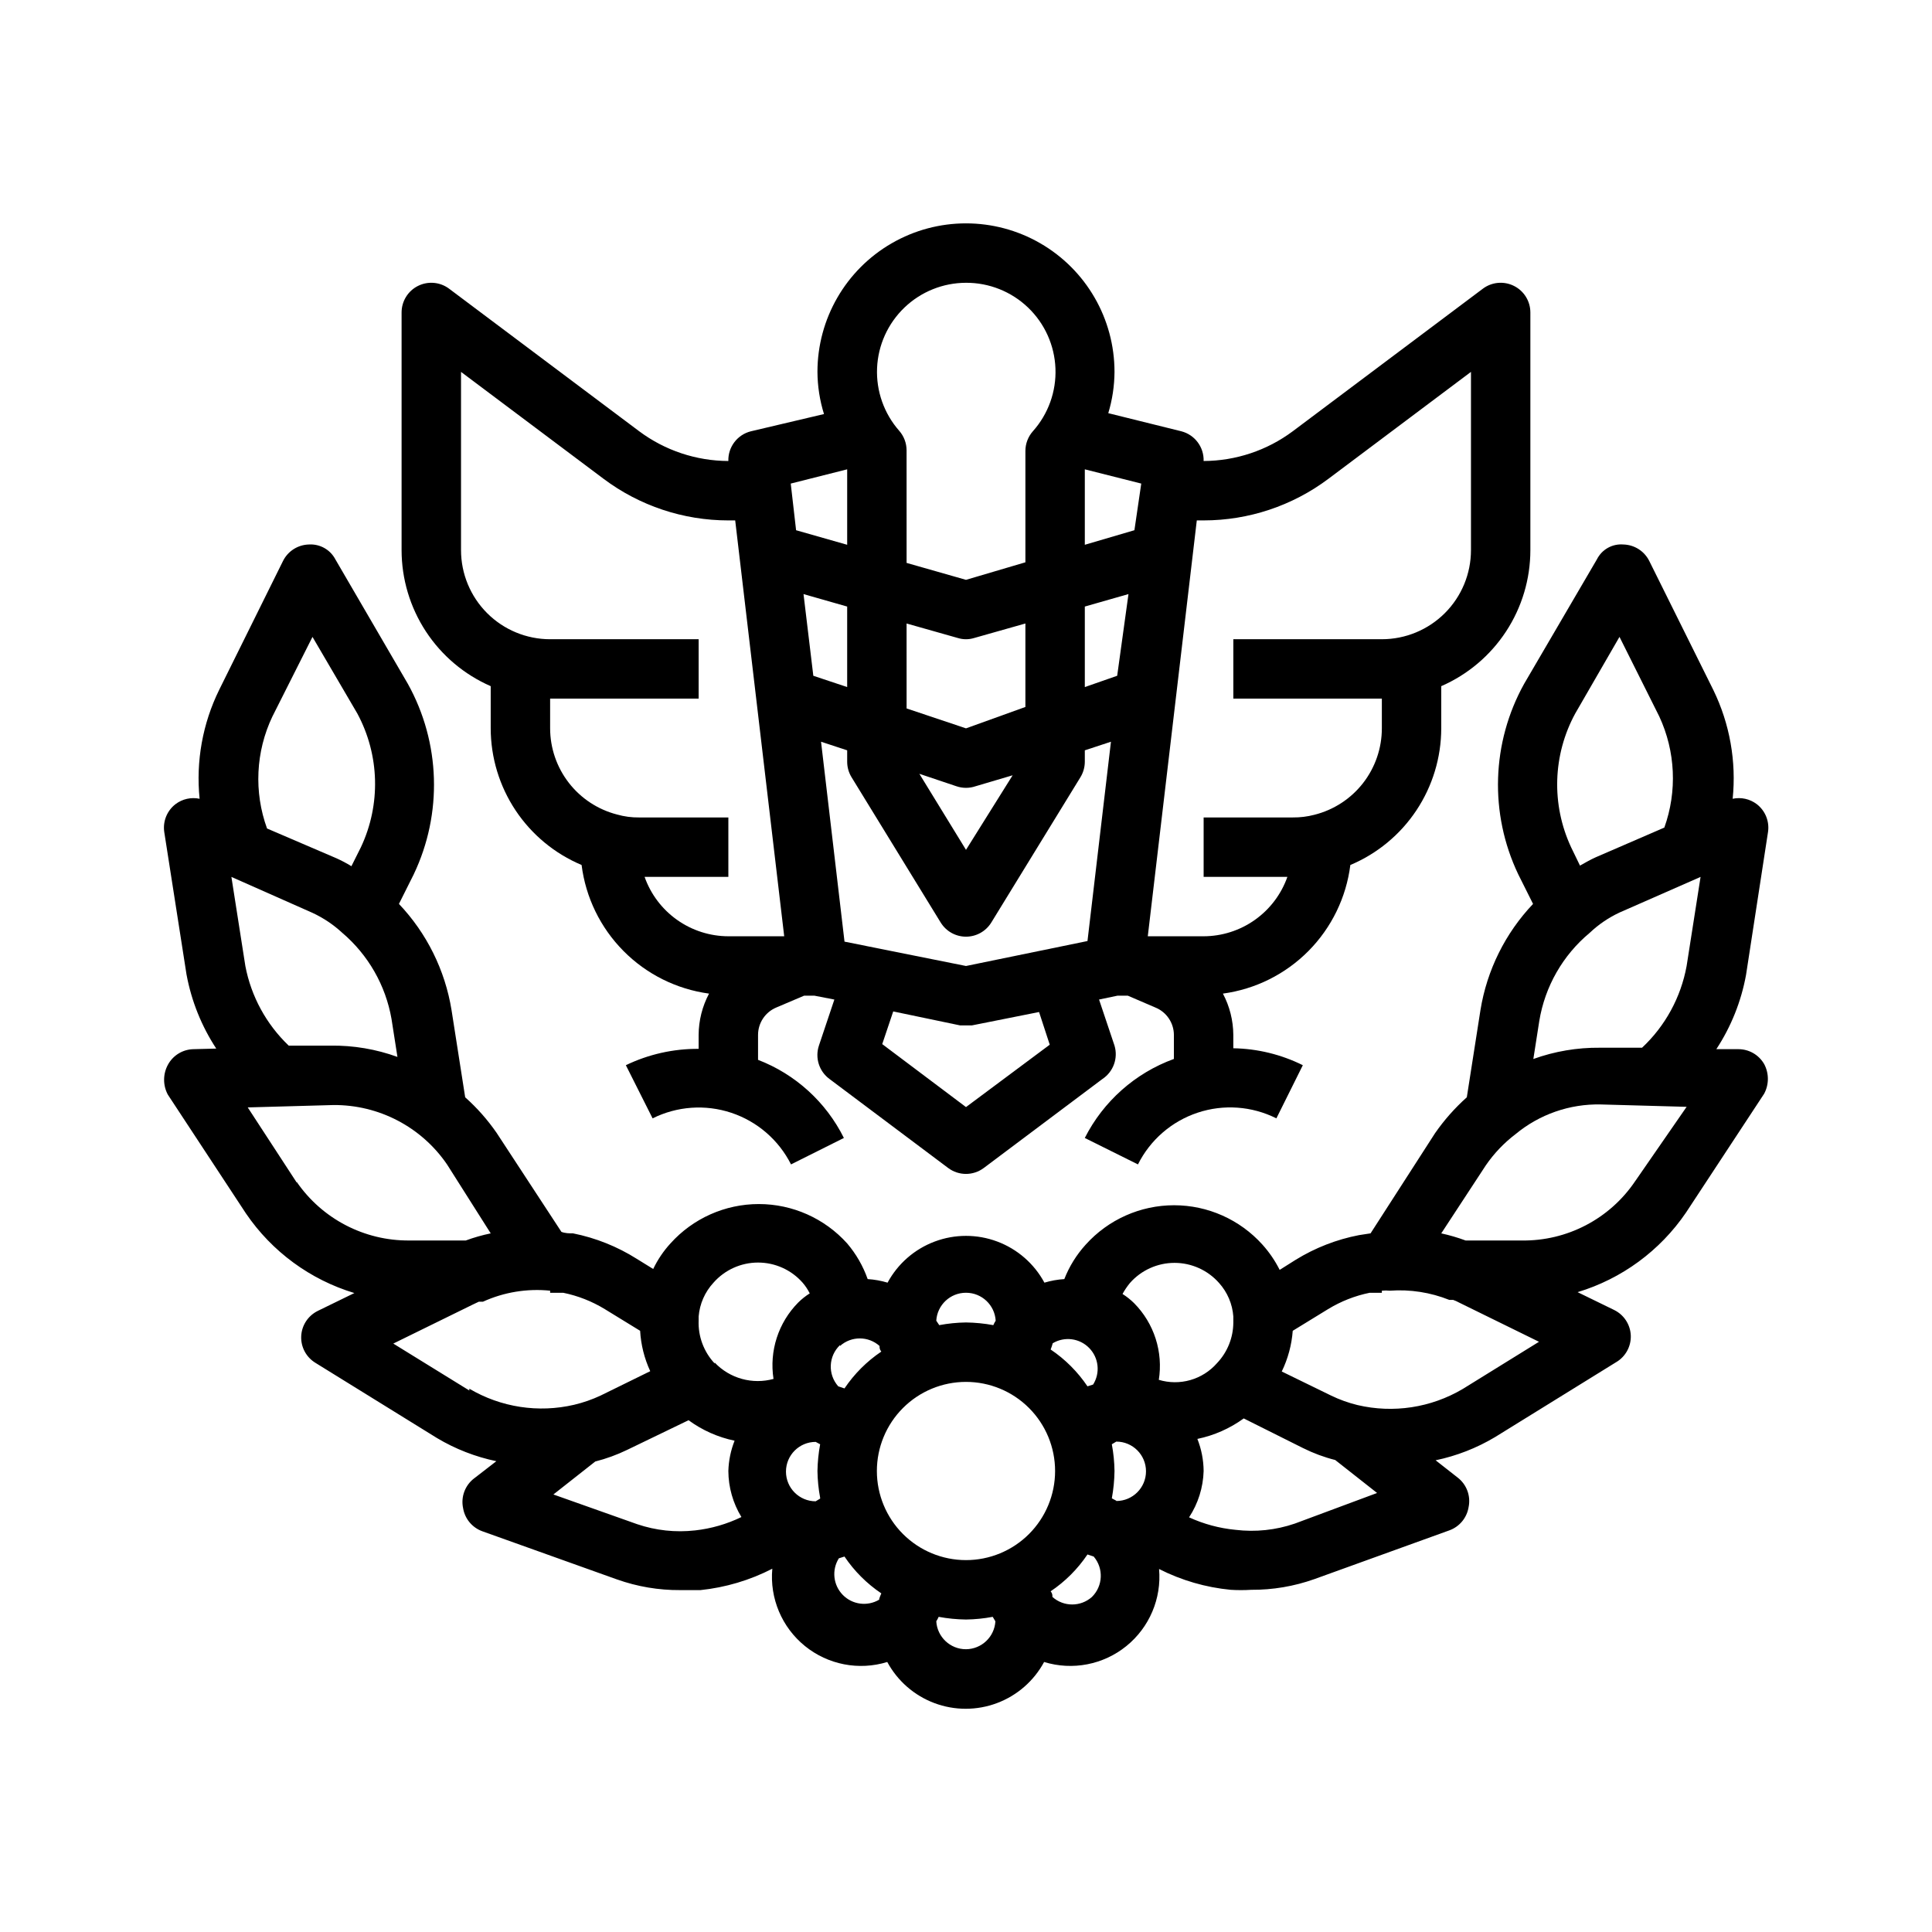 <?xml version="1.0" encoding="UTF-8"?>
<!-- Uploaded to: SVG Repo, www.svgrepo.com, Generator: SVG Repo Mixer Tools -->
<svg fill="#000000" width="800px" height="800px" version="1.1" viewBox="144 144 512 512" xmlns="http://www.w3.org/2000/svg">
 <g>
  <path d="m501.86 373.23c7.129-3 13.215-8.035 17.5-14.477 4.281-6.441 6.574-14 6.586-21.734v-11.18c7.019-3.062 12.988-8.102 17.184-14.508 4.195-6.402 6.43-13.891 6.434-21.547v-62.977c0-2.981-1.684-5.707-4.352-7.039-2.668-1.332-5.859-1.047-8.242 0.742l-50.383 37.785c-6.824 5.086-15.102 7.844-23.613 7.875 0.113-3.684-2.34-6.953-5.906-7.875l-19.363-4.801c1.074-3.547 1.629-7.234 1.652-10.941 0-14.062-7.504-27.055-19.68-34.086-12.18-7.031-27.184-7.031-39.359 0-12.18 7.031-19.684 20.023-19.684 34.086 0.023 3.789 0.609 7.559 1.734 11.176l-19.367 4.566c-3.598 0.891-6.09 4.168-5.981 7.875-8.512-0.031-16.789-2.789-23.617-7.875l-50.383-37.785c-2.383-1.789-5.574-2.074-8.242-0.742-2.668 1.332-4.352 4.059-4.352 7.039v62.977c0.004 7.656 2.242 15.145 6.434 21.547 4.195 6.406 10.168 11.445 17.184 14.508v11.18c0.012 7.734 2.305 15.293 6.586 21.734 4.285 6.441 10.371 11.477 17.5 14.477 1.086 8.609 4.984 16.617 11.094 22.781 6.106 6.168 14.078 10.141 22.68 11.305-1.789 3.371-2.734 7.125-2.758 10.941v3.699c-6.672-0.047-13.27 1.434-19.285 4.332l7.086 14.09c6.484-3.231 13.984-3.762 20.859-1.477 6.875 2.289 12.566 7.207 15.824 13.676l14.012-7.008v0.004c-4.727-9.504-12.844-16.891-22.75-20.703v-6.613c0.004-3.16 1.895-6.012 4.801-7.242l7.398-3.148h2.754l5.273 1.023-4.094 12.203 0.004-0.004c-1.082 3.227 0.027 6.785 2.758 8.82l31.488 23.617-0.004-0.004c2.801 2.102 6.648 2.102 9.449 0l31.488-23.617v0.004c2.871-1.93 4.148-5.508 3.148-8.82l-4.094-12.203 4.879-1.02h2.754l7.32 3.148h0.004c2.938 1.207 4.863 4.062 4.879 7.242v6.375c-10.246 3.727-18.691 11.215-23.613 20.941l14.09 7.008v-0.004c3.242-6.484 8.93-11.414 15.812-13.703 6.879-2.289 14.391-1.75 20.871 1.504l7.008-14.09h-0.004c-5.731-2.844-12.023-4.379-18.418-4.488v-3.543c-0.023-3.816-0.969-7.57-2.758-10.941 8.602-1.164 16.574-5.137 22.684-11.305 6.106-6.164 10.004-14.172 11.09-22.781zm-101.86-154.29c6.121-0.027 12.02 2.324 16.441 6.559 4.426 4.238 7.027 10.023 7.266 16.145 0.238 6.121-1.914 12.094-5.996 16.656-1.266 1.438-1.965 3.285-1.969 5.195v29.52l-15.742 4.648-15.742-4.488-0.004-29.836c-0.004-1.914-0.703-3.762-1.969-5.195-4.016-4.57-6.109-10.516-5.852-16.594 0.258-6.078 2.856-11.82 7.246-16.035 4.387-4.211 10.234-6.566 16.32-6.574zm0 118.08-15.742-5.273-0.004-22.516 13.617 3.856h0.004c1.383 0.422 2.863 0.422 4.25 0l13.617-3.856v22.121zm12.359 12.438-12.359 19.758-12.359-20.152 9.84 3.305c1.633 0.555 3.402 0.555 5.035 0zm-75.336 42.664c-4.875-0.012-9.621-1.531-13.598-4.352-3.973-2.816-6.977-6.797-8.602-11.391h22.199v-15.746h-23.617c-1.996 0.027-3.984-0.238-5.902-0.785-5.066-1.309-9.551-4.258-12.758-8.391-3.203-4.129-4.949-9.211-4.957-14.438v-7.875h39.359v-15.742h-39.359c-6.262 0-12.27-2.488-16.699-6.918-4.426-4.43-6.914-10.434-6.914-16.699v-47.23l37.785 28.34c9.539 7.152 21.137 11.02 33.062 11.02h1.812l12.988 110.21zm16.531-119.97 14.957-3.777v19.996l-13.539-3.856zm5.984 50.934-2.598-21.648 11.57 3.305v21.332zm40.461 114.3-22.199-16.688 2.914-8.66 17.711 3.699h3.148l17.789-3.543 2.832 8.66zm32.195-44.004-32.195 6.613-32.195-6.453-6.219-52.98 6.926 2.281v3.07c0.008 1.445 0.418 2.863 1.18 4.094l23.617 38.496v-0.004c1.434 2.316 3.965 3.727 6.691 3.727 2.723 0 5.254-1.41 6.691-3.727l23.617-38.496-0.004 0.004c0.762-1.23 1.172-2.648 1.184-4.094v-3.07l6.926-2.281zm7.871-70.297-8.578 2.992v-21.336l11.57-3.305zm4.566-38.574-13.145 3.859v-19.996l14.957 3.777zm40.539 91.867c-1.621 4.594-4.629 8.574-8.602 11.391-3.973 2.82-8.723 4.34-13.594 4.352h-14.801l12.988-110.21h1.812c11.922 0 23.523-3.867 33.062-11.02l37.785-28.34v47.23c0 6.266-2.488 12.27-6.918 16.699-4.43 4.43-10.438 6.918-16.699 6.918h-39.359v15.742h39.359v7.875c0 5.262-1.758 10.375-4.996 14.527-3.238 4.148-7.769 7.098-12.875 8.379-1.875 0.492-3.805 0.73-5.746 0.707h-23.613v15.742z"/>
  <path d="m604.67 422.04h-5.824c3.914-5.965 6.59-12.656 7.871-19.68l5.824-37.863c0.422-2.828-0.727-5.66-2.992-7.398-1.82-1.375-4.144-1.891-6.375-1.418 1.008-9.895-0.766-19.871-5.117-28.812l-17.004-34.242c-1.309-2.598-3.941-4.262-6.848-4.332-2.922-0.242-5.695 1.316-7.008 3.938l-19.285 32.984c-8.652 15.574-9.238 34.375-1.574 50.461l3.938 7.871c-7.363 7.754-12.219 17.547-13.934 28.102l-3.621 23.145c-3.176 2.832-6 6.031-8.426 9.523l-17.082 26.531-3.07 0.473c-5.938 1.145-11.617 3.359-16.766 6.531l-4.25 2.676v0.004c-1.219-2.426-2.754-4.676-4.566-6.691-5.973-6.644-14.488-10.441-23.422-10.441s-17.445 3.797-23.418 10.441c-2.43 2.672-4.352 5.766-5.668 9.129-1.789 0.113-3.559 0.43-5.273 0.945-2.711-5.023-7.148-8.895-12.492-10.895-5.348-2.004-11.234-2.004-16.578 0-5.344 2-9.785 5.871-12.496 10.895-1.715-0.516-3.484-0.832-5.273-0.945-1.219-3.453-3.059-6.656-5.43-9.445-5.973-6.644-14.488-10.441-23.422-10.441s-17.445 3.797-23.418 10.441c-1.848 2.019-3.387 4.301-4.566 6.769l-4.328-2.676c-5.18-3.273-10.918-5.57-16.926-6.769-1.023 0-2.047 0-3.07-0.395l-17.16-26.215c-2.394-3.469-5.195-6.641-8.344-9.445l-3.621-23.145c-1.715-10.555-6.57-20.348-13.934-28.102l3.938-7.871h-0.004c7.664-16.086 7.078-34.887-1.574-50.461l-19.207-32.984c-1.355-2.578-4.098-4.117-7.004-3.938-2.91 0.07-5.543 1.734-6.852 4.332l-16.922 34.164c-4.406 8.953-6.207 18.965-5.199 28.891-2.227-0.473-4.555 0.043-6.375 1.418-2.266 1.738-3.41 4.57-2.992 7.398l5.902 37.785h0.004c1.293 6.992 3.969 13.656 7.871 19.602l-5.984 0.156c-2.871 0.039-5.496 1.637-6.848 4.172-1.316 2.461-1.316 5.414 0 7.875l20.703 31.488c6.883 10.109 17.023 17.559 28.734 21.094l-9.684 4.723v0.004c-2.578 1.258-4.269 3.82-4.406 6.688-0.133 2.875 1.316 5.594 3.777 7.086l32.195 19.918c4.867 2.91 10.191 4.984 15.746 6.141l-5.902 4.566-0.004-0.004c-2.406 1.848-3.539 4.906-2.91 7.875 0.461 2.824 2.422 5.176 5.117 6.141l35.66 12.754v-0.004c5.379 1.914 11.055 2.875 16.766 2.836h5.352c6.648-0.691 13.109-2.613 19.051-5.668-0.715 7.84 2.523 15.523 8.641 20.484 6.113 4.961 14.301 6.551 21.824 4.234 2.711 5.019 7.148 8.891 12.496 10.895 5.344 2.004 11.23 2.004 16.574 0 5.348-2.004 9.785-5.875 12.496-10.895 7.512 2.309 15.68 0.73 21.789-4.211 6.109-4.945 9.363-12.602 8.676-20.43 5.922 3.004 12.359 4.875 18.969 5.512 1.809 0.113 3.625 0.113 5.434 0 5.711 0.039 11.387-0.922 16.766-2.836l35.742-12.91c2.691-0.965 4.652-3.316 5.113-6.141 0.629-2.965-0.504-6.027-2.91-7.871l-5.824-4.566c5.551-1.156 10.871-3.234 15.742-6.141l32.195-19.918v0.004c2.461-1.496 3.91-4.211 3.781-7.086-0.141-2.867-1.832-5.43-4.41-6.691l-9.684-4.723c11.711-3.539 21.852-10.984 28.734-21.098l20.703-31.488c1.316-2.457 1.316-5.414 0-7.871-1.41-2.445-4.023-3.949-6.848-3.938zm-43.219-88.953 11.73-20.309 10.547 21.098c4.301 9.254 4.781 19.832 1.34 29.441l-18.184 7.871c-1.418 0.629-2.754 1.418-4.172 2.203l-2.363-4.879c-5.269-11.316-4.863-24.461 1.102-35.426zm-138.47 166.89c3.125-1.867 7.121-1.348 9.664 1.254 2.547 2.602 2.977 6.606 1.043 9.688l-1.496 0.473c-2.594-3.852-5.906-7.168-9.762-9.762 0.219-0.539 0.402-1.09 0.551-1.652zm-22.984-13.383c4.168-0.008 7.621 3.238 7.871 7.402-0.242 0.375-0.453 0.77-0.629 1.18-2.391-0.441-4.812-0.676-7.242-0.711-2.379 0.035-4.75 0.273-7.086 0.711l-0.789-1.18c0.25-4.164 3.703-7.41 7.875-7.402zm-183.81-152.71 10.625-21.098 11.887 20.309c5.914 10.992 6.266 24.133 0.945 35.426l-2.519 5.039v-0.004c-1.285-0.797-2.629-1.508-4.012-2.125l-18.344-7.871c-3.519-9.684-3.008-20.371 1.418-29.676zm-7.164 66.125-3.699-23.617 21.488 9.523c2.883 1.34 5.539 3.121 7.875 5.277 6.883 5.852 11.508 13.926 13.066 22.828l1.574 10.078v-0.004c-5.676-2.059-11.676-3.074-17.711-2.992h-11.102c-5.934-5.66-9.953-13.035-11.492-21.094zm13.617 57.387-12.988-19.918 22.672-0.629c12.047-0.105 23.352 5.797 30.148 15.742l11.574 18.266c-2.25 0.461-4.461 1.094-6.613 1.887h-14.957c-11.902 0.098-23.074-5.711-29.836-15.508zm45.738 55.105-20.152-12.438 21.176-10.391 1.496-0.707h1.102v-0.004c5.566-2.527 11.707-3.535 17.789-2.914v0.551h3.465c3.898 0.793 7.625 2.262 11.02 4.332l9.367 5.746c0.211 3.703 1.117 7.336 2.68 10.703l-13.145 6.453-0.004 0.004c-2.246 1.051-4.594 1.867-7.004 2.441-9.465 2.215-19.422 0.695-27.789-4.254zm59.828 37.074c-5.176 0.586-10.418 0.023-15.352-1.652l-22.199-7.871 11.098-8.738c2.906-0.738 5.727-1.766 8.426-3.07l16.297-7.871h-0.004c3.633 2.66 7.793 4.512 12.203 5.43-1.016 2.559-1.574 5.277-1.652 8.031 0.02 4.305 1.219 8.523 3.461 12.199-3.859 1.871-8.016 3.07-12.277 3.543zm5.195-44.242v0.004c-2.891-3.082-4.426-7.195-4.254-11.418v-1.023c0.27-3.348 1.656-6.508 3.938-8.973 2.988-3.391 7.289-5.332 11.809-5.332s8.82 1.941 11.809 5.332c0.746 0.863 1.379 1.816 1.887 2.836-1.105 0.699-2.137 1.516-3.066 2.438-5.266 5.328-7.688 12.836-6.535 20.23-2.746 0.758-5.648 0.754-8.391-0.008-2.746-0.762-5.234-2.254-7.195-4.32zm27.945 35.816-1.18 0.707v0.004c-4.348 0-7.875-3.523-7.875-7.871 0-4.348 3.527-7.871 7.875-7.871l1.18 0.629c-0.43 2.34-0.668 4.707-0.711 7.086 0.035 2.375 0.273 4.746 0.711 7.082zm5.273-40.461v0.004c2.984-2.66 7.484-2.66 10.469 0 0 0.473 0 0.945 0.473 1.496v-0.004c-3.852 2.594-7.168 5.91-9.762 9.762l-1.652-0.551c-2.82-3.176-2.613-8.02 0.473-10.941zm10.391 67.227v0.004c-3.125 1.867-7.121 1.348-9.664-1.254-2.547-2.602-2.977-6.606-1.043-9.691l1.496-0.473v0.004c2.594 3.852 5.91 7.168 9.762 9.758-0.211 0.465-0.395 0.938-0.551 1.418zm22.988 13.148c-4.172 0.008-7.625-3.238-7.875-7.398 0.242-0.379 0.453-0.773 0.633-1.184 2.387 0.441 4.812 0.68 7.242 0.711 2.375-0.035 4.746-0.27 7.082-0.711l0.707 1.18 0.004 0.004c-0.25 4.133-3.656 7.363-7.793 7.398zm0-23.617c-6.266 0-12.273-2.488-16.699-6.914-4.43-4.43-6.918-10.438-6.918-16.699 0-6.266 2.488-12.273 6.918-16.699 4.426-4.43 10.434-6.918 16.699-6.918 6.262 0 12.27 2.488 16.699 6.918 4.426 4.426 6.914 10.434 6.914 16.699 0 6.262-2.488 12.27-6.914 16.699-4.43 4.426-10.438 6.914-16.699 6.914zm33.379 9.762h-0.004c-2.984 2.66-7.484 2.66-10.469 0 0-0.473 0-0.945-0.473-1.496 3.856-2.59 7.168-5.906 9.762-9.762l1.652 0.551v0.004c2.672 3.141 2.465 7.809-0.473 10.703zm6.453-25.504-1.18-0.629h-0.004c0.441-2.391 0.676-4.812 0.711-7.242-0.035-2.379-0.27-4.75-0.711-7.086l1.18-0.707h0.004c4.348 0 7.871 3.523 7.871 7.871s-3.523 7.871-7.871 7.871zm11.258-31.961c1.203-7.449-1.227-15.027-6.535-20.387-0.934-0.922-1.961-1.742-3.07-2.441 0.562-1.031 1.223-2.004 1.969-2.914 2.988-3.387 7.289-5.328 11.809-5.328 4.516 0 8.816 1.941 11.805 5.328 2.215 2.461 3.547 5.594 3.781 8.895v1.574c-0.016 4.016-1.566 7.875-4.332 10.785-1.875 2.141-4.328 3.695-7.062 4.477-2.738 0.785-5.641 0.758-8.363-0.066zm36.055 38.023h-0.004c-5.055 1.734-10.438 2.297-15.742 1.652-4.25-0.41-8.398-1.527-12.281-3.309 2.398-3.656 3.734-7.906 3.859-12.277-0.023-2.914-0.586-5.797-1.656-8.504 4.434-0.918 8.617-2.769 12.281-5.43l15.742 7.871h0.004c2.711 1.352 5.562 2.41 8.5 3.148l11.098 8.738zm44.477-35.66h-0.004c-8.391 4.957-18.375 6.481-27.867 4.25-2.418-0.59-4.766-1.434-7.004-2.519l-13.066-6.375c1.641-3.379 2.629-7.039 2.91-10.785l9.367-5.746c3.398-2.07 7.125-3.539 11.023-4.332h3.227v-0.551c0.707-0.074 1.418-0.074 2.125 0 5.367-0.391 10.75 0.445 15.746 2.441h1.023c0.543 0.188 1.07 0.426 1.574 0.707l21.176 10.391zm45.738-55.105h-0.004c-6.738 10.012-18.082 15.934-30.148 15.742h-14.801c-2.106-0.777-4.262-1.41-6.457-1.887l11.809-18.027c2.168-3.156 4.824-5.949 7.875-8.266 6.336-5.254 14.359-8.051 22.59-7.871l22.75 0.629zm13.613-56.992c-1.516 8.293-5.652 15.883-11.809 21.648h-11.18 0.004c-6.008-0.059-11.98 0.953-17.633 2.988l1.574-10.078v0.004c1.5-9.152 6.25-17.453 13.383-23.379 2.316-2.199 4.977-4.004 7.871-5.356l21.488-9.445z"/>
 </g>
</svg>